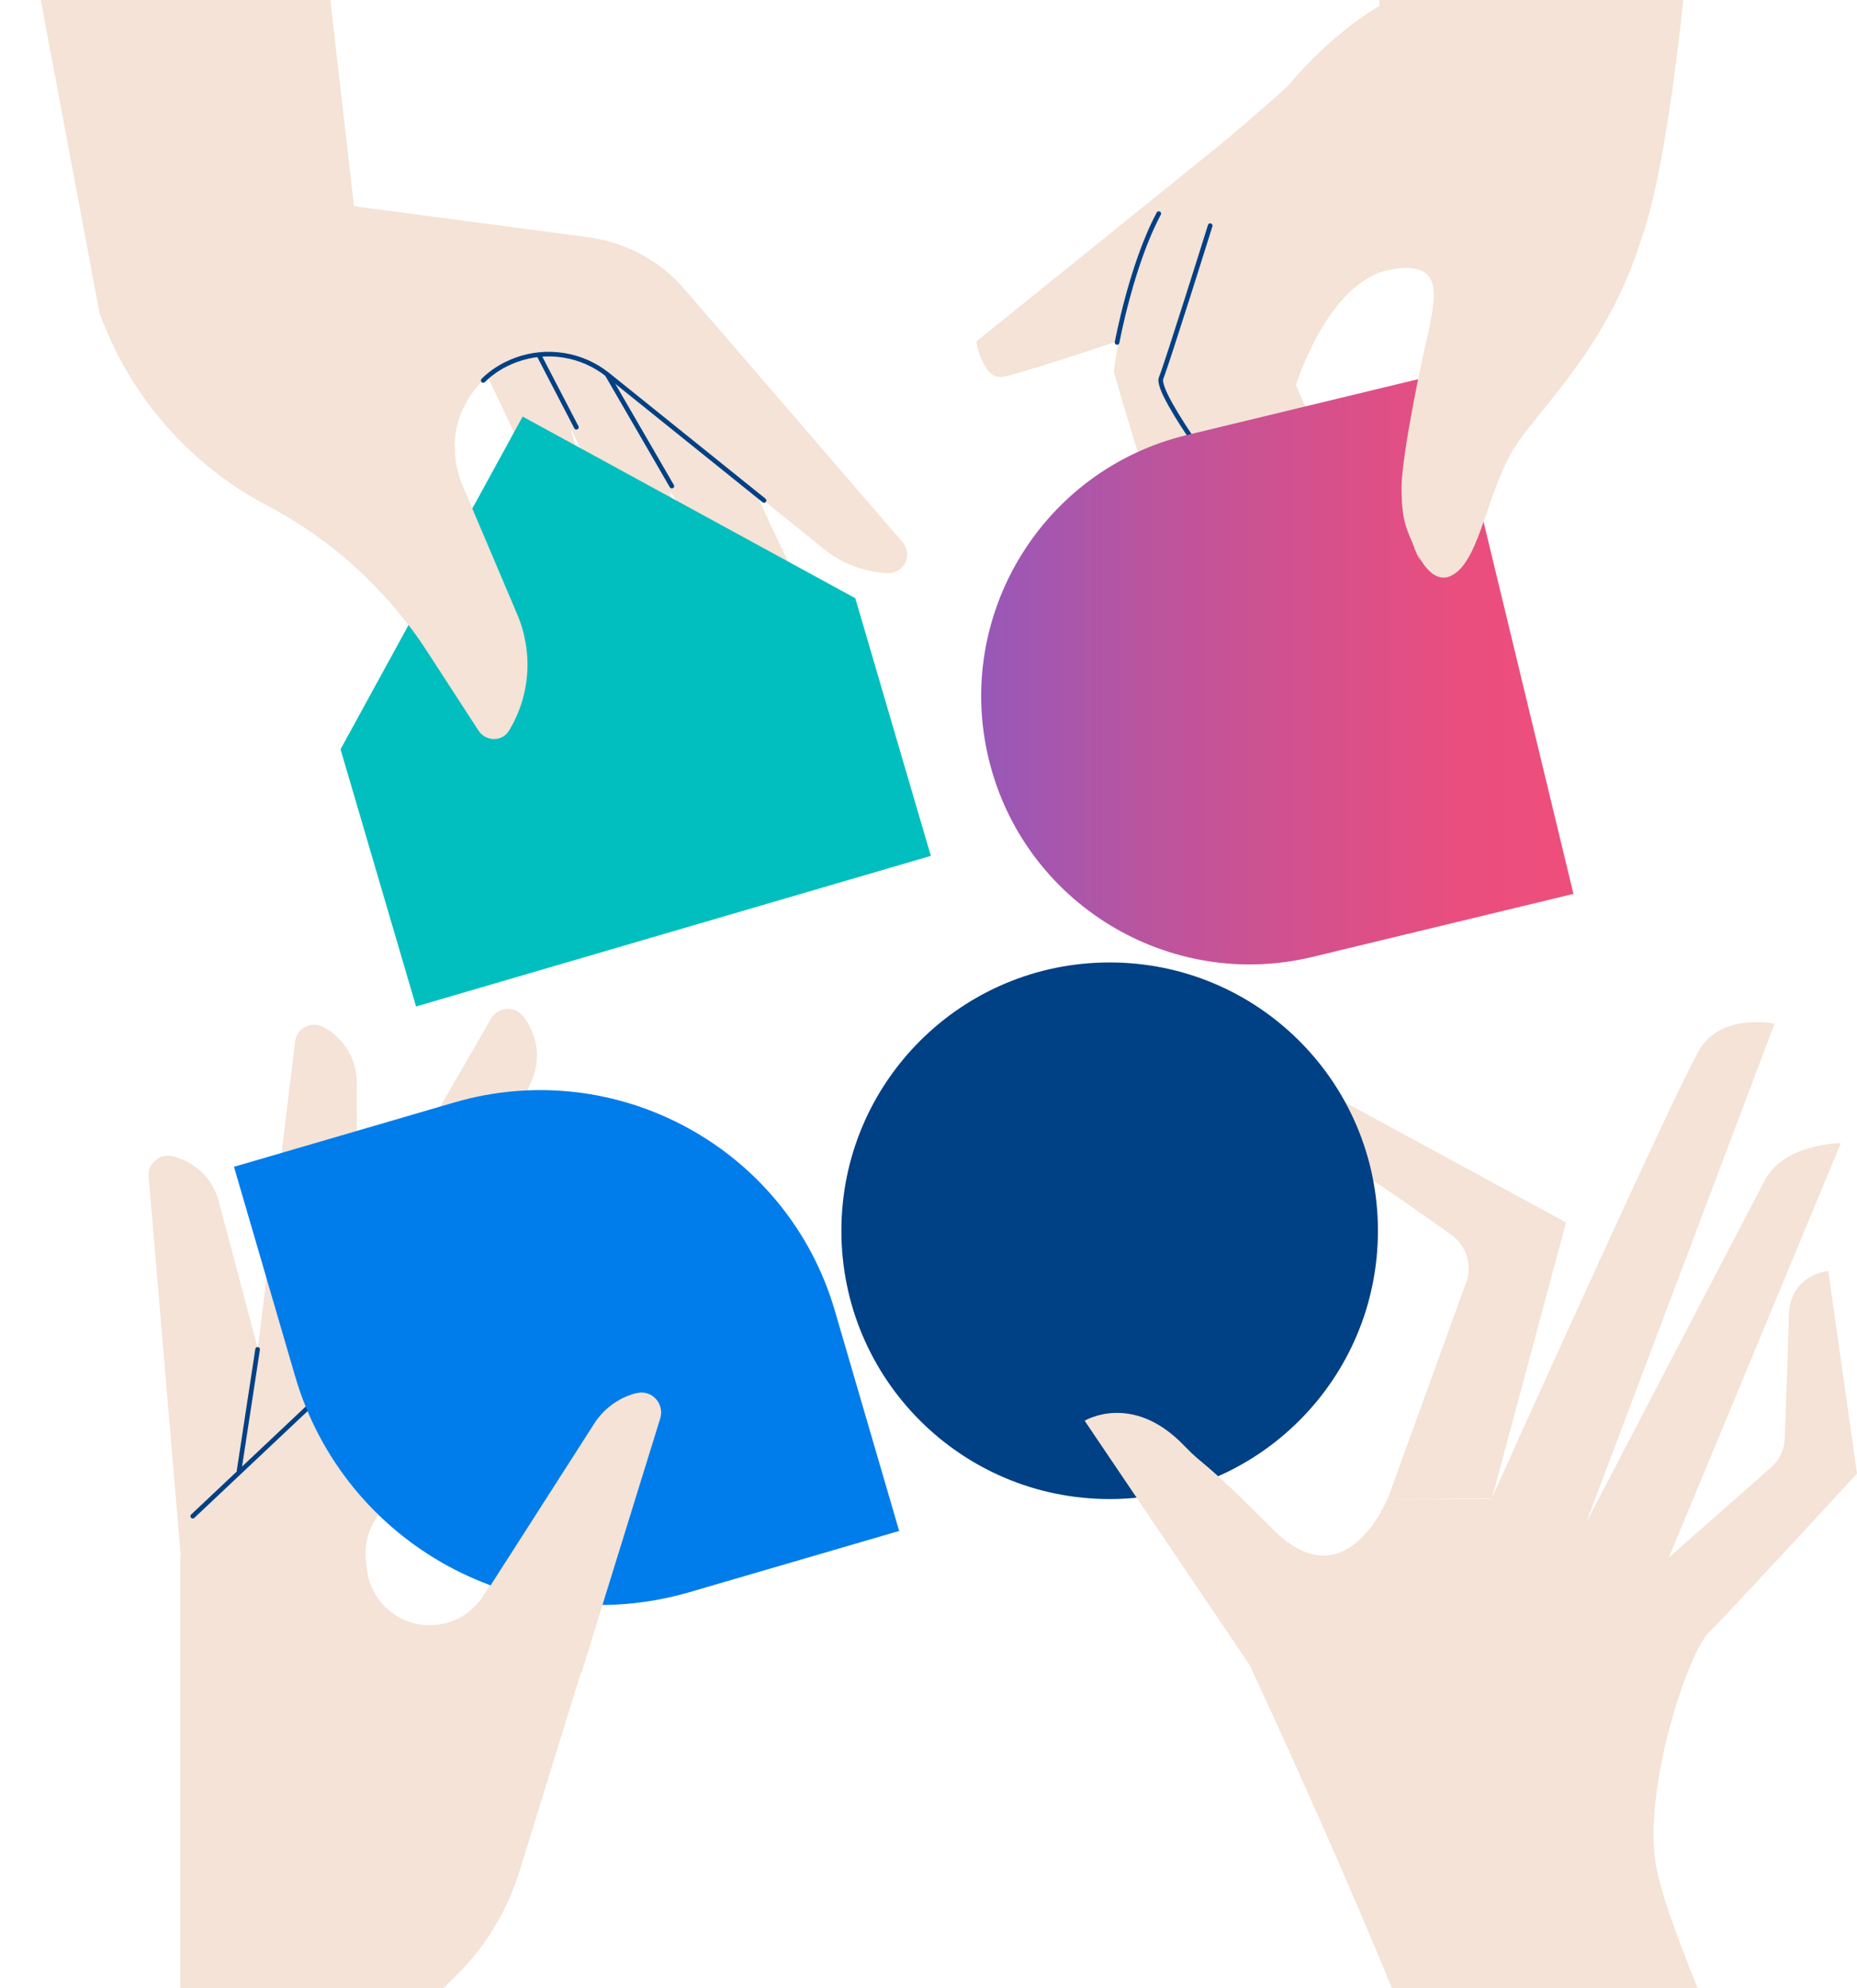 <?xml version="1.0" encoding="UTF-8"?>
<svg id="design" xmlns="http://www.w3.org/2000/svg" xmlns:xlink="http://www.w3.org/1999/xlink" version="1.1" viewBox="0 0 400.8 429">
  <!-- Generator: Adobe Illustrator 29.0.0, SVG Export Plug-In . SVG Version: 2.1.0 Build 186)  -->
  <defs>
    <style>
      .st0 {
        fill: #00bfbe;
      }

      .st1 {
        fill: #007ceb;
      }

      .st2 {
        fill: #004085;
      }

      .st3 {
        fill: url(#Dégradé_sans_nom);
      }

      .st4 {
        fill: #f4e3d6;
      }

      .st5 {
        fill: none;
        stroke: #004085;
        stroke-linecap: round;
        stroke-linejoin: round;
      }
    </style>
    <linearGradient id="Dégradé_sans_nom" data-name="Dégradé sans nom" x1="211.8" y1="282.8" x2="339.6" y2="282.8" gradientTransform="translate(0 427) scale(1 -1)" gradientUnits="userSpaceOnUse">
      <stop offset="0" stop-color="#9459bb"/>
      <stop offset="0" stop-color="#9758b8"/>
      <stop offset=".3" stop-color="#bd549d"/>
      <stop offset=".6" stop-color="#d8508a"/>
      <stop offset=".8" stop-color="#e94e7f"/>
      <stop offset="1" stop-color="#ef4e7b"/>
    </linearGradient>
  </defs>
  <g>
    <path class="st4" d="M146.7,71.5l26.9,57.2c1.3,2.8-1.3,5.8-4.2,5-4.1-1.1-7.7-3.6-10.1-7.1l-31.2-43.5c-3.6-5.1-9.6-7.9-15.8-7.4.5-1.7,1.1-3.3,1.9-5,2.8-6.4,6.7-11.9,11.5-16.4l6,2.6c6.6,2.8,12,8,15,14.6h0Z"/>
    <path class="st4" d="M132.5,61l16.3,61.1c.8,3-2.3,5.5-5,4.2-3.8-1.9-6.9-4.9-8.7-8.8l-23-48.4c-2.7-5.6,18.6-15.1,20.4-8.1Z"/>
    <path class="st4" d="M116.2,66.3l12.1,45.4c.6,2.2-1.7,4.1-3.7,3.1-2.8-1.4-5.1-3.7-6.5-6.5l-17.1-35.9c-2-4.2,13.8-11.2,15.1-6h0Z"/>
    <line class="st5" x1="145" y1="104.9" x2="131.1" y2="80.9"/>
    <path class="st4" d="M71.3,0l5.1,44.5,50.6,6.7c8.1,1.1,15.6,5.1,20.9,11.4l46.9,54.4c2.3,2.6.4,6.7-3.1,6.7s-9.5-1.7-13.2-4.7l-47.4-38.1c-5.6-4.5-13.1-5.7-19.9-3.2-10.8,4.1-16,16.3-11.5,26.9l11.8,27.8c3.5,8.2,2.8,17.5-1.7,25.1-1.5,2.5-5.1,2.5-6.6.1l-11.1-17.1c-8.6-13.3-20.5-24.2-34.5-31.5h0c-16.8-8.8-29.6-23.6-36.1-41.4L8.8,0h62.5Z"/>
    <path class="st5" d="M104.3,82.1c1.9-1.9,4.3-3.4,7-4.4h0c6.7-2.5,14.3-1.3,19.9,3.2l33.7,27.1"/>
    <line class="st5" x1="124.4" y1="92.2" x2="116.4" y2="76.8"/>
  </g>
  <g>
    <path class="st4" d="M38.9,429v-93l53.1-56.3,59.1-4c1.8-.1,3.3,1.3,3.3,3.1h0c-.2,5.9-4.3,10.9-10.1,12.2l-45.9,10.2-17.3,26.6c-1.8,2.7-2.5,6-2.1,9.2l.2,1.8c1.1,8.3,9.2,13.7,17.3,11.4h0c3.2-.9,6-3,7.8-5.8l23.9-37.3c2.1-3.2,5.2-5.6,8.9-6.6h0c3.3-.9,6.3,2.2,5.3,5.4l-30.3,98c-2.6,8.4-7.2,16-13.4,22.2l-2.9,2.9h-56.9Z"/>
    <path class="st4" d="M76.6,323.2l38.2-90.1c2-4.6,1.2-10-2-13.9h0c-1.8-2.2-5.4-1.9-6.8.6l-67.1,116.3,37.7-12.9h0Z"/>
    <path class="st4" d="M77.2,331.5l-.2-97.9c0-5-2.8-9.7-7.3-12h0c-2.6-1.3-5.7.3-6,3.2l-16.2,133.3,29.7-26.6h0Z"/>
    <path class="st4" d="M72.3,353.8l-25.1-94.6c-1.3-4.9-5.2-8.6-10.1-9.7h0c-2.8-.6-5.4,1.8-5,4.6l8.2,96.9,32.1,2.8h-.1Z"/>
    <path class="st4" d="M144.3,291c5.8-1.3,9.9-6.3,10.1-12.2,0-1.8-1.5-3.3-3.3-3.1l-36.3,2.5-1.9,19.9,31.4-7h0Z"/>
    <line class="st5" x1="77.2" y1="270.7" x2="67.7" y2="302.5"/>
    <line class="st5" x1="55.6" y1="291.2" x2="51.6" y2="317.4"/>
    <polyline class="st5" points="41.6 327.2 92 279.7 96.2 279.4"/>
  </g>
  <g>
    <path class="st4" d="M261.9,32.4l-51.2,41.3s1.4,8.5,5.9,7.6,29-9.1,29-9.1c0,0,20.8-40.7,16.3-39.7h0Z"/>
    <path class="st4" d="M260.3,131.2c-5.5.6-19.9-51-19.9-51,0,0,2.6-19.9,6.6-27.5s7.9-14.7,14.8-20.2,23-20,23-20l-16.2,70-1.5,22.9s3.2,24.7-6.9,25.8h.1Z"/>
    <path class="st5" d="M241.1,73.9s3.1-16.8,9-27.8"/>
    <path class="st4" d="M297.7,0v1.3s-11.5,6.2-22.3,20.5c-3.6,4.8-7.1,10.5-10.1,17.1-6.3,14.1-10.6,25.8-13.2,33.7-2.2,6.7-1,14.1,3.3,19.7l28.8,37.7s13.3-1.4,10.1-12.1c-1.4-4.6-14.6-34.8-14.6-34.8,0,0,6.8-22,19.9-24.8s9.7,7.2,8.8,13c-.6,3.9,35.5,5.7,45.4-18.6,5.7-13.8,9.5-52.7,9.5-52.7h-65.6Z"/>
    <path class="st5" d="M267.3,108.6s-18.1-23.5-16.7-27c1.4-3.5,10.6-32.9,10.6-32.9"/>
  </g>
  <path class="st4" d="M322,323.4l16-59.6-52.3-28.4s-3.5,10.9,5.3,16c5.8,3.4,16.1,10.7,22.4,15.2,3.1,2.3,4.4,6.4,3.1,10l-17,46.9"/>
  <polygon class="st0" points="89.8 217.2 200.9 184.7 184.6 129.1 112.8 89.9 73.5 161.7 89.8 217.2"/>
  <path class="st2" d="M239.5,323.5h0c-32,0-57.9-25.9-57.9-57.9h0c0-32,25.9-57.9,57.9-57.9h0c32,0,57.9,25.9,57.9,57.9h0c0,32-25.9,57.9-57.9,57.9Z"/>
  <path class="st1" d="M194,330.4l-45.2,13.2c-36.4,10.6-74.5-10.3-85.1-46.6l-13.2-45.2,47.6-13.9c35-10.2,71.9,9.9,82.1,45l13.9,47.6h-.1Z"/>
  <path class="st3" d="M312.4,80.3l27.2,112.6-56.3,13.6c-31,7.5-62.4-11.6-69.9-42.7h0c-7.5-31,11.6-62.4,42.7-69.9l56.3-13.6h0Z"/>
  <path class="st4" d="M308.5,71c-1.1,3.8-6,27.1-6,34.2s1,8.8,2.8,13c-.8-1.5,2.3,5.5.7,1.5,1.9,3.6,4.4,6,7.3,4.5,6.5-3.3,7.6-19.5,14.7-29.3s21.9-23.9,27.9-49.4c1.7-7.1,1.2-20.3,2.2-35.1C352.4,3.8,346,0,339.1,0,321.4,0,309.5,67.2,308.5,71Z"/>
  <path class="st4" d="M137.1,300.7c-3.7,1-6.9,3.4-8.9,6.6l-23.9,37.3c-1.8,2.8-4.6,4.9-7.8,5.8h0c-.2,0-.3,0-.5.1l29.5,10.5,17-54.9c1-3.3-2-6.4-5.3-5.4h0Z"/>
  <path class="st4" d="M299.4,323.5s-8.9,22.4-24.7,6.5c-15.8-15.9-14.6-13.3-19.1-18-11.2-11.7-21.5-5.4-21.5-5.4l35.6,52.7s16.3,34.7,30.7,69.7h66c-4.6-11.3-8.5-22-9.2-27.8-2.1-16.9,7.2-44.6,11.7-49,4.4-4.3,31.9-34.2,31.9-34.2l-6.2-43.7s-8.3.6-8.5,9.6c-.2,6.6-.6,19.7-.9,26.3,0,2.6-1.2,5-3.2,6.7l-21.8,19.2,37.1-89.4s-12.1,0-16.4,8c-4.2,8-38.6,74-38.6,74l40.7-107.8s-11.2-2.3-16,5.3-45.1,97.3-45.1,97.3"/>
  <path class="st4" d="M111.6,132.5l-11.8-27.8c-1.1-2.7-1.7-5.5-1.6-8.3-26.3-20.6-54.3-30.8-76.2-27.8,6.5,17.4,19.2,31.8,35.7,40.5,14,7.4,25.9,18.2,34.5,31.5l11.1,17.1c1.6,2.4,5.2,2.4,6.6-.1,4.6-7.6,5.2-16.9,1.7-25.1h0Z"/>
</svg>